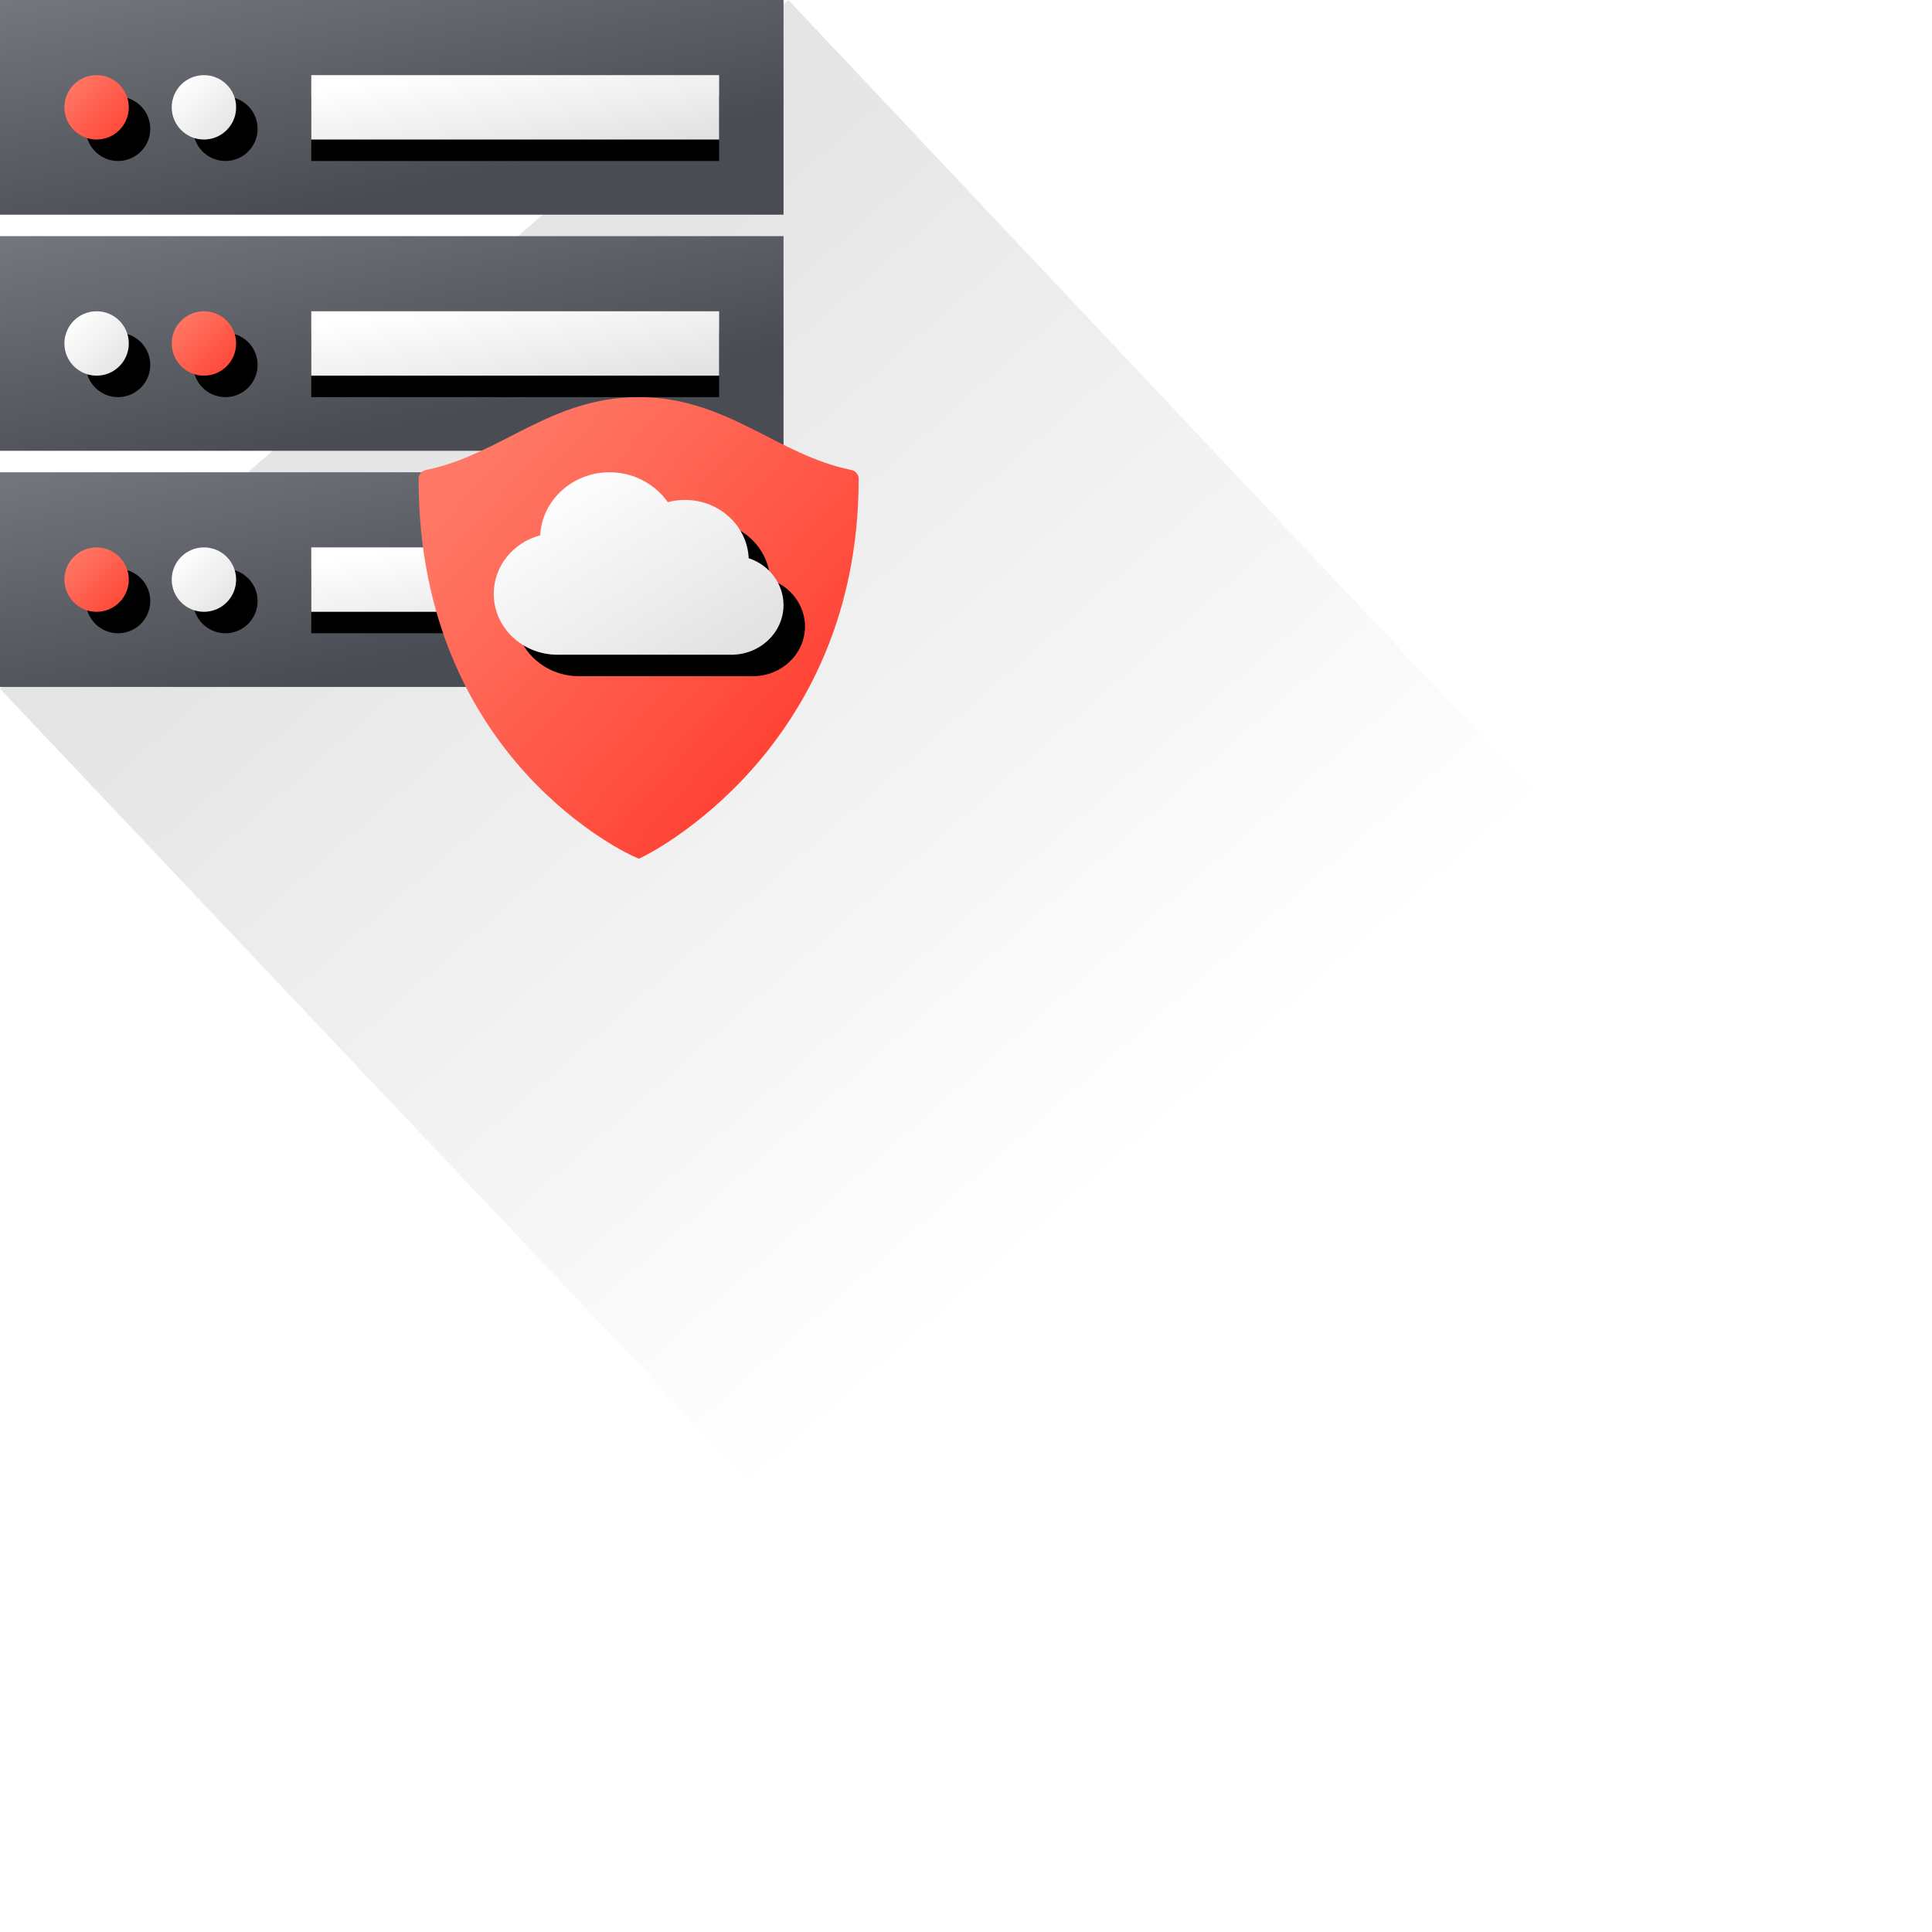 <svg xmlns="http://www.w3.org/2000/svg" width="180" height="180" viewBox="0 0 180 180" xmlns:xlink="http://www.w3.org/1999/xlink">
  <defs>
    <linearGradient id="a" x1="23.756%" x2="57.795%" y1="22.355%" y2="61.044%">
      <stop stop-color="#000000" offset="0%"/>
      <stop stop-color="#000000" stop-opacity="0" offset="100%"/>
    </linearGradient>
    <linearGradient id="b" x1="-64.219%" x2="71.803%" y1="-108.936%" y2="73.095%">
      <stop stop-color="#A9ABB3" offset="0%"/>
      <stop stop-color="#4A4C54" offset="100%"/>
    </linearGradient>
    <linearGradient id="e" x1="11.672%" x2="95.775%" y1="11.201%" y2="95.732%">
      <stop stop-color="#FF7865" offset="0%"/>
      <stop stop-color="#FF4335" offset="100%"/>
    </linearGradient>
    <circle id="d" cx="9" cy="10" r="3"/>
    <filter id="c" width="233.3%" height="233.3%" x="-33.3%" y="-33.3%" filterUnits="objectBoundingBox">
      <feOffset dx="2" dy="2" in="SourceAlpha" result="shadowOffsetOuter1"/>
      <feGaussianBlur stdDeviation="1" in="shadowOffsetOuter1" result="shadowBlurOuter1"/>
      <feColorMatrix values="0 0 0 0 0 0 0 0 0 0 0 0 0 0 0 0 0 0 0.189 0" in="shadowBlurOuter1"/>
    </filter>
    <linearGradient id="h" x1="11.672%" x2="95.775%" y1="11.201%" y2="95.732%">
      <stop stop-color="#FFFFFF" offset="0%"/>
      <stop stop-color="#E1E2E1" offset="100%"/>
    </linearGradient>
    <circle id="g" cx="19" cy="10" r="3"/>
    <filter id="f" width="233.3%" height="233.3%" x="-33.3%" y="-33.3%" filterUnits="objectBoundingBox">
      <feOffset dx="2" dy="2" in="SourceAlpha" result="shadowOffsetOuter1"/>
      <feGaussianBlur stdDeviation="1" in="shadowOffsetOuter1" result="shadowBlurOuter1"/>
      <feColorMatrix values="0 0 0 0 0 0 0 0 0 0 0 0 0 0 0 0 0 0 0.189 0" in="shadowBlurOuter1"/>
    </filter>
    <circle id="j" cx="19" cy="32" r="3"/>
    <filter id="i" width="233.3%" height="233.3%" x="-33.3%" y="-33.3%" filterUnits="objectBoundingBox">
      <feOffset dx="2" dy="2" in="SourceAlpha" result="shadowOffsetOuter1"/>
      <feGaussianBlur stdDeviation="1" in="shadowOffsetOuter1" result="shadowBlurOuter1"/>
      <feColorMatrix values="0 0 0 0 0 0 0 0 0 0 0 0 0 0 0 0 0 0 0.189 0" in="shadowBlurOuter1"/>
    </filter>
    <circle id="l" cx="9" cy="32" r="3"/>
    <filter id="k" width="233.3%" height="233.3%" x="-33.3%" y="-33.3%" filterUnits="objectBoundingBox">
      <feOffset dx="2" dy="2" in="SourceAlpha" result="shadowOffsetOuter1"/>
      <feGaussianBlur stdDeviation="1" in="shadowOffsetOuter1" result="shadowBlurOuter1"/>
      <feColorMatrix values="0 0 0 0 0 0 0 0 0 0 0 0 0 0 0 0 0 0 0.189 0" in="shadowBlurOuter1"/>
    </filter>
    <circle id="n" cx="9" cy="54" r="3"/>
    <filter id="m" width="233.3%" height="233.3%" x="-33.3%" y="-33.3%" filterUnits="objectBoundingBox">
      <feOffset dx="2" dy="2" in="SourceAlpha" result="shadowOffsetOuter1"/>
      <feGaussianBlur stdDeviation="1" in="shadowOffsetOuter1" result="shadowBlurOuter1"/>
      <feColorMatrix values="0 0 0 0 0 0 0 0 0 0 0 0 0 0 0 0 0 0 0.189 0" in="shadowBlurOuter1"/>
    </filter>
    <circle id="p" cx="19" cy="54" r="3"/>
    <filter id="o" width="233.3%" height="233.3%" x="-33.3%" y="-33.3%" filterUnits="objectBoundingBox">
      <feOffset dx="2" dy="2" in="SourceAlpha" result="shadowOffsetOuter1"/>
      <feGaussianBlur stdDeviation="1" in="shadowOffsetOuter1" result="shadowBlurOuter1"/>
      <feColorMatrix values="0 0 0 0 0 0 0 0 0 0 0 0 0 0 0 0 0 0 0.189 0" in="shadowBlurOuter1"/>
    </filter>
    <rect id="r" width="38" height="6" x="29" y="7"/>
    <filter id="q" width="136.8%" height="333.3%" x="-18.4%" y="-83.3%" filterUnits="objectBoundingBox">
      <feOffset dy="2" in="SourceAlpha" result="shadowOffsetOuter1"/>
      <feGaussianBlur stdDeviation="2" in="shadowOffsetOuter1" result="shadowBlurOuter1"/>
      <feColorMatrix values="0 0 0 0 0 0 0 0 0 0 0 0 0 0 0 0 0 0 0.5 0" in="shadowBlurOuter1"/>
    </filter>
    <rect id="t" width="38" height="6" x="29" y="29"/>
    <filter id="s" width="136.8%" height="333.3%" x="-18.4%" y="-83.3%" filterUnits="objectBoundingBox">
      <feOffset dy="2" in="SourceAlpha" result="shadowOffsetOuter1"/>
      <feGaussianBlur stdDeviation="2" in="shadowOffsetOuter1" result="shadowBlurOuter1"/>
      <feColorMatrix values="0 0 0 0 0 0 0 0 0 0 0 0 0 0 0 0 0 0 0.5 0" in="shadowBlurOuter1"/>
    </filter>
    <rect id="v" width="38" height="6" x="29" y="51"/>
    <filter id="u" width="136.8%" height="333.3%" x="-18.4%" y="-83.3%" filterUnits="objectBoundingBox">
      <feOffset dy="2" in="SourceAlpha" result="shadowOffsetOuter1"/>
      <feGaussianBlur stdDeviation="2" in="shadowOffsetOuter1" result="shadowBlurOuter1"/>
      <feColorMatrix values="0 0 0 0 0 0 0 0 0 0 0 0 0 0 0 0 0 0 0.5 0" in="shadowBlurOuter1"/>
    </filter>
    <linearGradient id="w" x1="16.337%" x2="81.956%" y1="13.453%" y2="74.829%">
      <stop stop-color="#FF7865" offset="0%"/>
      <stop stop-color="#FF4335" offset="100%"/>
    </linearGradient>
    <linearGradient id="z" x1="11.672%" x2="95.775%" y1="11.201%" y2="95.732%">
      <stop stop-color="#FFFFFF" offset="0%"/>
      <stop stop-color="#E1E2E1" offset="96.03%"/>
      <stop stop-color="#E1E2E1" offset="100%"/>
    </linearGradient>
    <path id="y" d="M63.82,46.576 C63.269,46.576 62.742,46.644 62.219,46.785 C61.01,45.059 58.97,44 56.8,44 C53.334,44 50.495,46.608 50.328,49.876 C47.795,50.54 46,52.771 46,55.333 C46,58.458 48.664,61 51.94,61 L68.14,61 C70.821,61 73,58.921 73,56.364 C73,54.39 71.658,52.621 69.754,52.007 C69.625,48.991 67.011,46.576 63.82,46.576 Z"/>
    <filter id="x" width="129.6%" height="147.1%" x="-7.4%" y="-11.8%" filterUnits="objectBoundingBox">
      <feOffset dx="2" dy="2" in="SourceAlpha" result="shadowOffsetOuter1"/>
      <feGaussianBlur stdDeviation="1" in="shadowOffsetOuter1" result="shadowBlurOuter1"/>
      <feColorMatrix values="0 0 0 0 0 0 0 0 0 0 0 0 0 0 0 0 0 0 0.189 0" in="shadowBlurOuter1"/>
    </filter>
  </defs>
  <g fill="none" fill-rule="evenodd">
    <polygon fill="url(#a)" points="0 64.172 73.45 0 180 113.045 180 180 109.55 180" opacity=".1"/>
    <rect width="73" height="20" fill="url(#b)"/>
    <use fill="black" filter="url(#c)" xlink:href="#d"/>
    <use fill="url(#e)" xlink:href="#d"/>
    <use fill="black" filter="url(#f)" xlink:href="#g"/>
    <use fill="url(#h)" xlink:href="#g"/>
    <rect width="73" height="20" y="22" fill="url(#b)"/>
    <use fill="black" filter="url(#i)" xlink:href="#j"/>
    <use fill="url(#e)" xlink:href="#j"/>
    <use fill="black" filter="url(#k)" xlink:href="#l"/>
    <use fill="url(#h)" xlink:href="#l"/>
    <rect width="73" height="20" y="44" fill="url(#b)"/>
    <use fill="black" filter="url(#m)" xlink:href="#n"/>
    <use fill="url(#e)" xlink:href="#n"/>
    <use fill="black" filter="url(#o)" xlink:href="#p"/>
    <use fill="url(#h)" xlink:href="#p"/>
    <g>
      <use fill="black" filter="url(#q)" xlink:href="#r"/>
      <use fill="url(#h)" xlink:href="#r"/>
    </g>
    <g>
      <use fill="black" filter="url(#s)" xlink:href="#t"/>
      <use fill="url(#h)" xlink:href="#t"/>
    </g>
    <g>
      <use fill="black" filter="url(#u)" xlink:href="#v"/>
      <use fill="url(#h)" xlink:href="#v"/>
    </g>
    <path fill="url(#w)" fill-rule="nonzero" d="M59.518,80 L59.111,79.825 C58.907,79.74 39,70.918 39,44.619 L39,44.619 L39,44.619 C39,44.214 39.285,43.866 39.681,43.786 L39.732,43.775 C46.629,42.372 51.274,37 59.5,37 C67.726,37 72.371,42.372 79.268,43.775 L79.319,43.786 L79.319,43.786 C79.715,43.866 80,44.214 80,44.619 L80,44.619 C80,70.044 60.122,79.713 59.922,79.811 L59.518,80 Z"/>
    <g>
      <use fill="black" filter="url(#x)" xlink:href="#y"/>
      <use fill="url(#z)" xlink:href="#y"/>
    </g>
  </g>
</svg>
